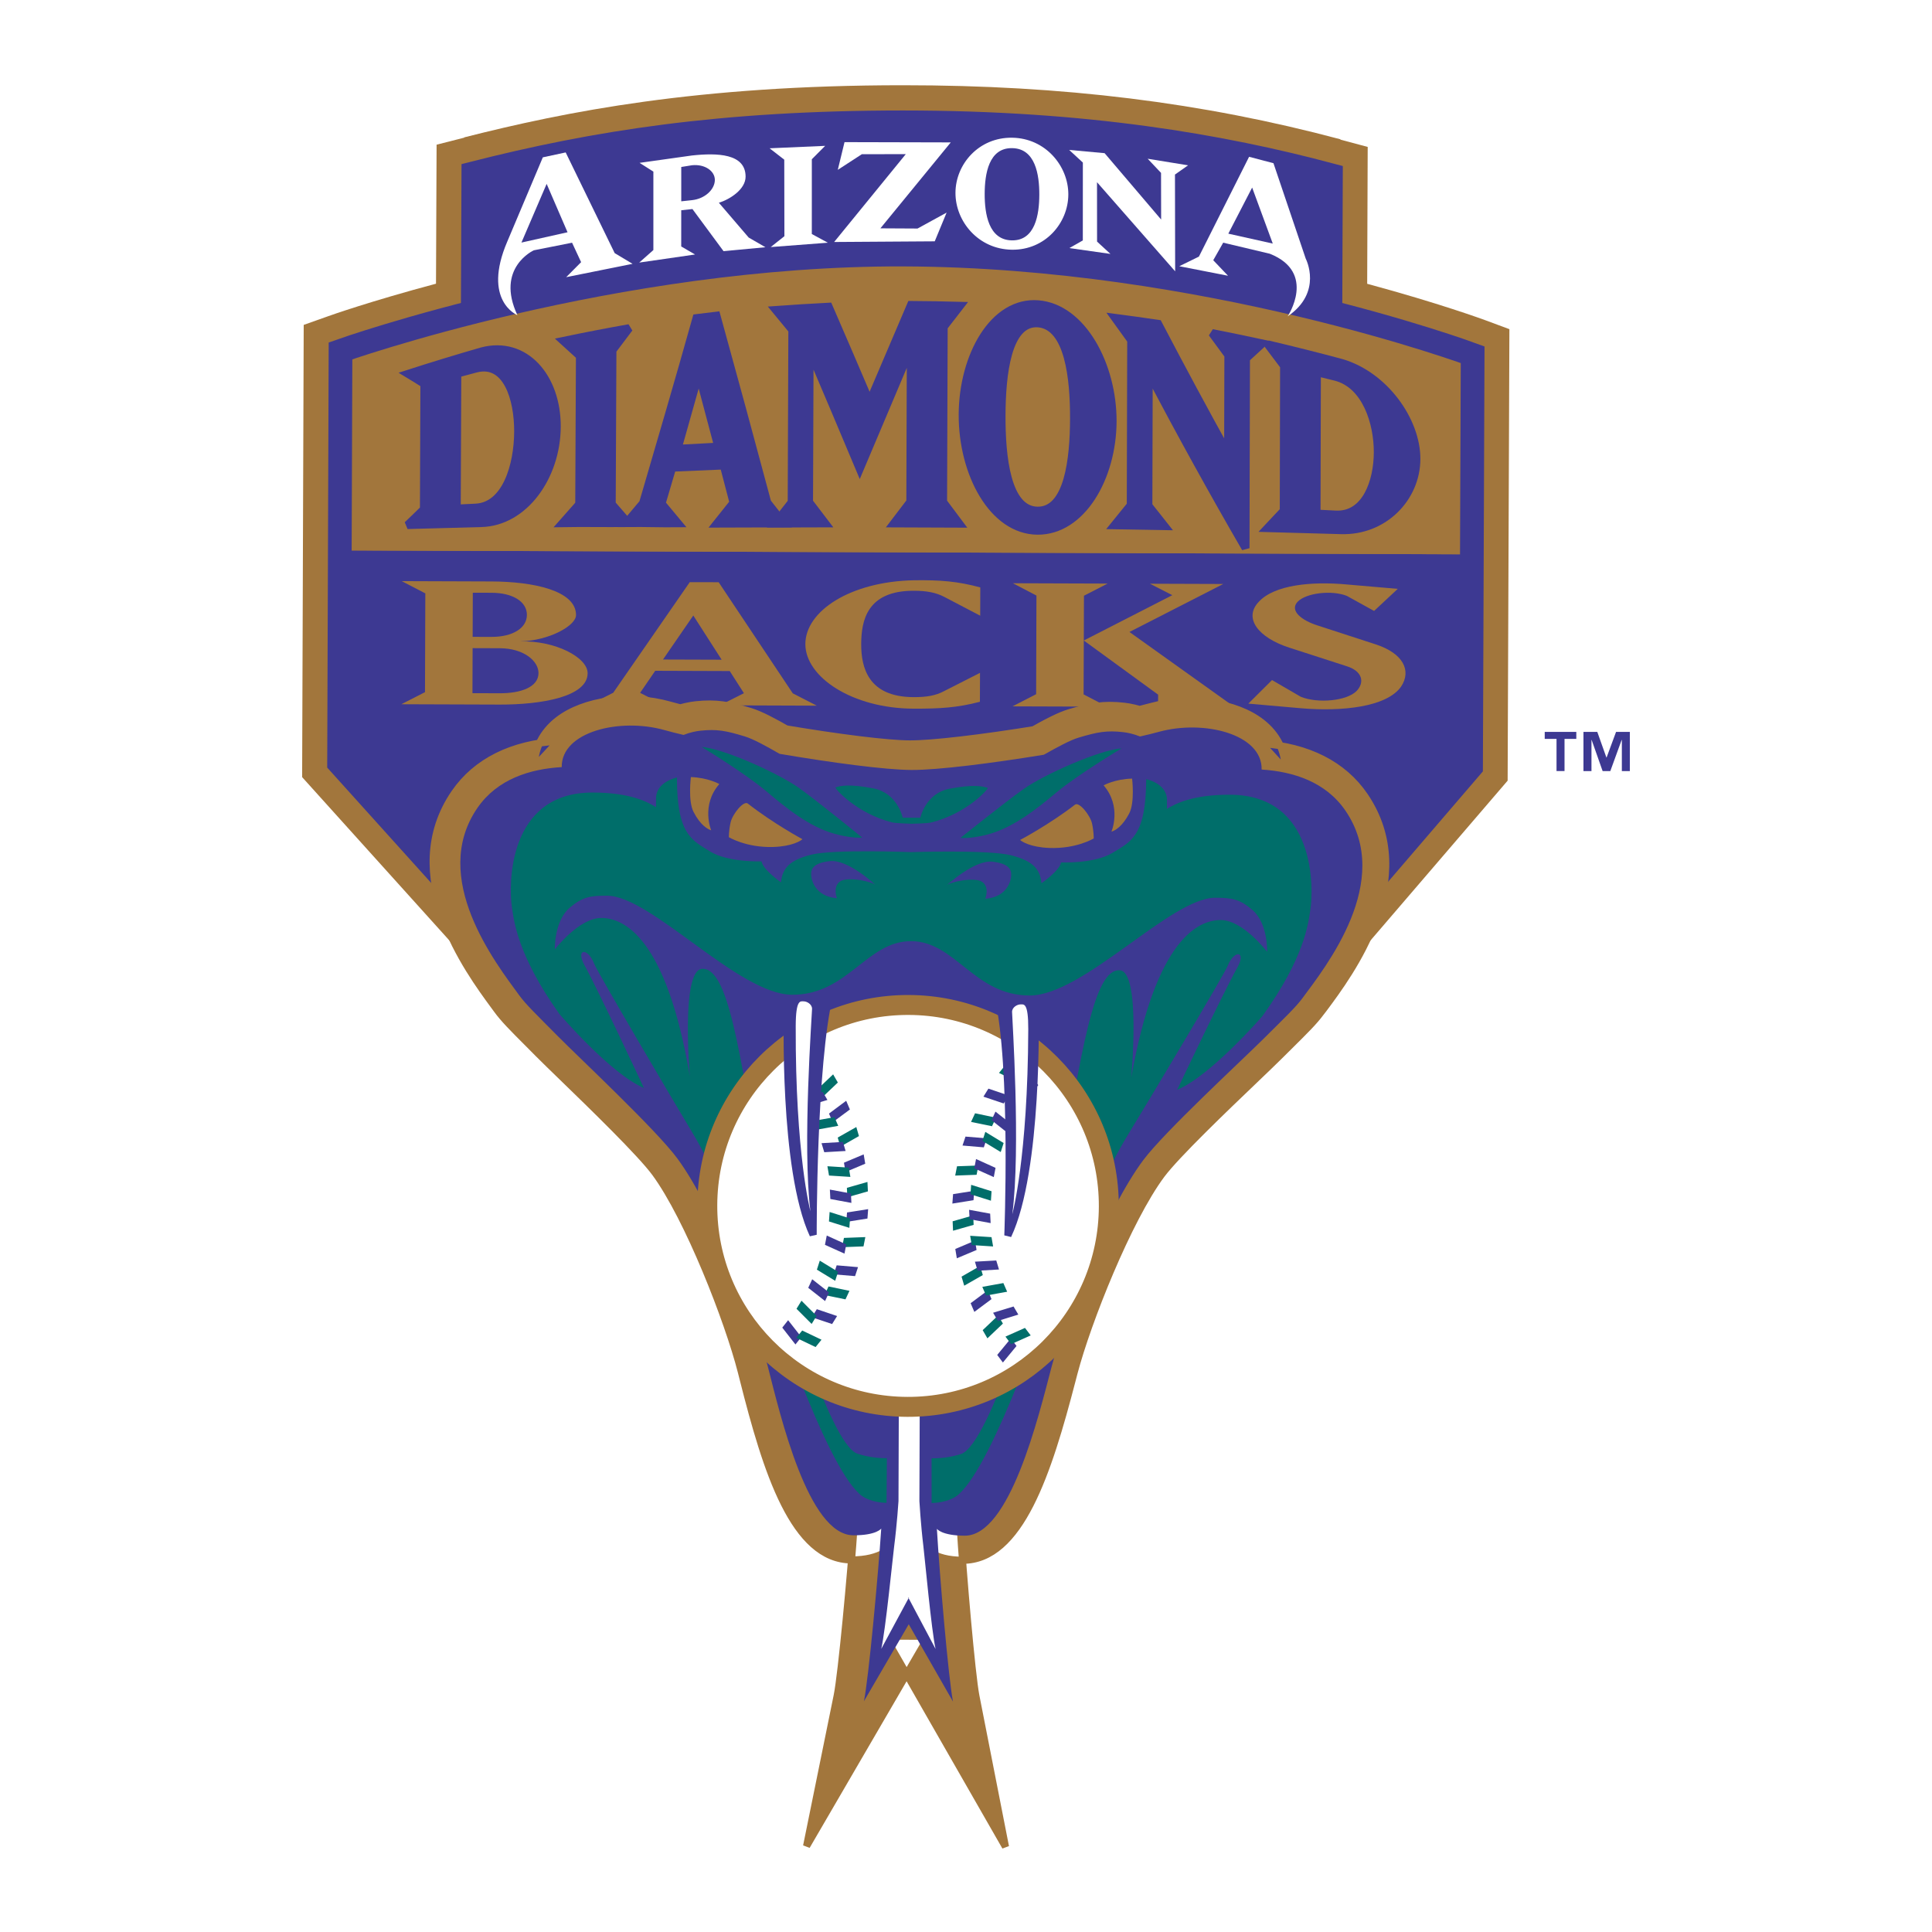 <?xml version="1.0" encoding="utf-8"?>
<!-- Generator: Adobe Illustrator 13.0.0, SVG Export Plug-In . SVG Version: 6.00 Build 14576)  -->
<!DOCTYPE svg PUBLIC "-//W3C//DTD SVG 1.0//EN" "http://www.w3.org/TR/2001/REC-SVG-20010904/DTD/svg10.dtd">
<svg version="1.0" id="Layer_1" xmlns="http://www.w3.org/2000/svg" xmlns:xlink="http://www.w3.org/1999/xlink" x="0px" y="0px"
	 width="192.756px" height="192.756px" viewBox="0 0 192.756 192.756" enable-background="new 0 0 192.756 192.756"
	 xml:space="preserve">
<g>
	<polygon fill-rule="evenodd" clip-rule="evenodd" fill="#FFFFFF" points="0,0 192.756,0 192.756,192.756 0,192.756 0,0 	"/>
	<path fill-rule="evenodd" clip-rule="evenodd" fill="#A2763C" d="M148.191,31.948c-0.204-0.073-4.595-1.692-11.787-3.634
		l0.051-13.656l-2.725-0.729l0.009-0.032c-13.797-3.678-27.666-5.393-43.646-5.393c-20.521,0-33.646,2.629-43.777,5.201l0.006,0.029
		c-0.003,0-0.007,0-0.007,0l-2.756,0.701L43.5,28.305c-6.562,1.753-10.581,3.176-10.769,3.247l-2.43,0.863l-0.157,45.12
		l15.026,16.669l90.907,0.391l14.34-16.708l0.176-45.046L148.191,31.948L148.191,31.948z"/>
	<polygon fill-rule="evenodd" clip-rule="evenodd" fill="#3D3992" points="89.65,141.521 89.337,152.201 87.834,164.887 
		90.652,160.158 93.401,164.934 91.919,151.49 91.776,141.561 89.65,141.521 	"/>
	<polygon fill-rule="evenodd" clip-rule="evenodd" fill="#006E6A" points="90.385,141.561 89.89,151.539 88.729,162.49 
		90.611,159.369 92.543,162.4 91.521,151.525 91.131,141.578 90.385,141.561 	"/>
	
		<path fill-rule="evenodd" clip-rule="evenodd" fill="#3D3992" stroke="#3D3992" stroke-width="2.364" stroke-miterlimit="2.613" d="
		M132.787,17.472c-10.893-2.904-24.421-5.268-42.694-5.268c-18.274,0-30.833,2.031-42.868,5.088l-0.068,16.149l85.569,0.297
		L132.787,17.472L132.787,17.472z"/>
	<polygon fill-rule="evenodd" clip-rule="evenodd" fill="#3D3992" points="33.902,54.916 146.865,55.306 146.794,75.74 
		123.46,100.646 57.655,98.77 33.8,76.588 33.902,54.916 	"/>
	<path fill-rule="evenodd" clip-rule="evenodd" fill="#A2763C" d="M47.153,64.665l2.723,0.009c2.358,0.01,3.853,1.257,3.85,2.481
		c-0.006,1.414-1.793,2.019-3.865,2.012l-2.724-0.009L47.153,64.665L47.153,64.665L47.153,64.665z M49.856,70.296
		c4.101,0.013,8.765-0.764,8.772-3.124c0.005-1.584-3.231-3.273-6.718-3.18c2.879-0.076,5.555-1.563,5.561-2.623
		c0.007-2.472-4.322-3.342-8.424-3.358l-8.965-0.032l2.353,1.222l-0.033,9.854l-2.361,1.207L49.856,70.296L49.856,70.296
		L49.856,70.296z M52.569,61.354c-0.004,1.314-1.428,2.198-3.542,2.188l-1.871-0.003l0.016-4.404l1.869,0.006
		C51.155,59.147,52.574,60.02,52.569,61.354L52.569,61.354z"/>
	<path fill-rule="evenodd" clip-rule="evenodd" fill="#A2763C" d="M71.998,65.819l-5.85-0.019l3.022-4.391L71.998,65.819
		L71.998,65.819L71.998,65.819z M65.372,66.925l7.434,0.026l1.415,2.21l-2.4,1.209l9.667,0.035l-2.392-1.229l-7.396-11.088
		l-2.882-0.006l-7.637,11.034l-2.399,1.208l7.474,0.026l-2.391-1.225L65.372,66.925L65.372,66.925z"/>
	<path fill-rule="evenodd" clip-rule="evenodd" fill="#A2763C" d="M80.351,64.251c0.011-3.288,4.495-6.233,10.834-6.358
		c2.642-0.032,4.347,0.1,6.619,0.714l-0.008,2.821l-3.569-1.868c-0.851-0.448-1.786-0.618-3.044-0.62
		c-4.712-0.02-5.251,3.013-5.26,5.328c-0.006,2.297,0.674,5.271,5.223,5.285c1.258,0.006,2.195-0.141,3.05-0.602l3.58-1.82
		l-0.011,2.885c-2.276,0.595-3.984,0.694-6.625,0.688C85.048,70.681,80.34,67.556,80.351,64.251L80.351,64.251z"/>
	<polygon fill-rule="evenodd" clip-rule="evenodd" fill="#A2763C" points="108.131,63.903 108.111,69.28 110.463,70.504 
		101.014,70.473 103.375,69.26 103.407,59.419 101.056,58.191 110.508,58.223 108.146,59.435 108.131,63.903 116.962,59.38 
		114.73,58.239 122.045,58.264 112.684,63.052 123.18,70.55 115.54,70.523 115.546,69.306 108.131,63.903 	"/>
	<path fill-rule="evenodd" clip-rule="evenodd" fill="#A2763C" d="M137.241,64.284c2.761,0.895,3.607,2.625,2.546,4.218
		c-1.428,2.041-5.901,2.51-10.001,2.159l-5.239-0.46l2.364-2.351l2.879,1.673c1.707,0.682,4.589,0.416,5.565-0.592
		c0.818-0.86,0.575-1.977-1.003-2.466l-5.726-1.851c-3.042-0.979-4.62-2.924-3.029-4.581c1.55-1.679,5.247-2.047,8.781-1.72
		l5.076,0.438l-2.361,2.203l-2.719-1.503c-1.502-0.594-4.061-0.306-4.918,0.595c-0.816,0.883,0.399,1.855,2.023,2.364
		L137.241,64.284L137.241,64.284z"/>
	<path fill-rule="evenodd" clip-rule="evenodd" fill="#A2763C" d="M146.802,35.313c-7.924-2.3-28.789-9.729-56.457-9.825
		c-31.377-0.106-56.194,9.521-56.194,9.521l-0.07,19.906l112.669,0.387L146.802,35.313L146.802,35.313z"/>
	<path fill-rule="evenodd" clip-rule="evenodd" fill="#3D3992" d="M47.511,36.768c3.034-0.754,4.195,2.962,4.181,6.308
		c-0.016,3.381-1.211,7.427-4.239,7.568c-0.627,0.031-1.253,0.063-1.879,0.092c0.018-4.487,0.036-8.978,0.056-13.465
		C46.255,37.097,46.883,36.931,47.511,36.768L47.511,36.768L47.511,36.768z M55.553,42.577c0.023-4.932-3.173-8.662-7.474-7.529
		c-2.455,0.71-4.914,1.458-7.373,2.251c0.542,0.327,1.088,0.659,1.631,1.008c-0.017,4.164-0.03,8.329-0.046,12.497
		c-0.545,0.54-1.092,1.067-1.638,1.586c2.451-0.071,4.901-0.135,7.352-0.199C52.299,52.094,55.529,47.537,55.553,42.577
		L55.553,42.577z"/>
	<path fill="none" stroke="#3D3992" stroke-width="0.787" stroke-miterlimit="2.613" d="M47.511,36.768
		c3.034-0.754,4.195,2.962,4.181,6.308c-0.016,3.381-1.211,7.427-4.239,7.568c-0.627,0.031-1.253,0.063-1.879,0.092
		c0.018-4.487,0.036-8.978,0.056-13.465C46.255,37.097,46.883,36.931,47.511,36.768 M55.553,42.577
		c0.023-4.932-3.173-8.662-7.474-7.529c-2.455,0.71-4.914,1.458-7.373,2.251c0.542,0.327,1.088,0.659,1.631,1.008
		c-0.017,4.164-0.03,8.329-0.046,12.497c-0.545,0.54-1.092,1.067-1.638,1.586c2.451-0.071,4.901-0.135,7.352-0.199
		C52.299,52.094,55.529,47.537,55.553,42.577L55.553,42.577z"/>
	
		<path fill-rule="evenodd" clip-rule="evenodd" fill="#3D3992" stroke="#3D3992" stroke-width="0.787" stroke-miterlimit="2.613" d="
		M56.202,34.009c2.19-0.458,4.382-0.88,6.573-1.271c-0.557,0.742-1.111,1.481-1.668,2.213c-0.024,5.171-0.047,10.167-0.071,15.339
		c0.552,0.624,1.103,1.257,1.651,1.896c-2.188,0.029-4.377-0.025-6.568,0.013c0.557-0.624,1.11-1.253,1.667-1.893
		c0.024-5.019,0.047-9.765,0.069-14.784C57.303,35.009,56.753,34.503,56.202,34.009L56.202,34.009z"/>
	<path fill-rule="evenodd" clip-rule="evenodd" fill="#3D3992" d="M71.655,44.557c-1.349,0.067-2.698,0.137-4.048,0.214
		c0.705-2.479,1.408-4.977,2.112-7.494C70.364,39.686,71.01,42.109,71.655,44.557L71.655,44.557L71.655,44.557z M67.065,46.664
		c1.714-0.077,3.429-0.15,5.145-0.218c0.322,1.241,0.646,2.454,0.969,3.704c-0.556,0.7-1.112,1.397-1.668,2.092
		c2.231-0.016,4.462,0,6.693-0.013c-0.55-0.704-1.101-1.404-1.652-2.101c-1.689-6.314-3.379-12.531-5.068-18.637
		c-0.665,0.08-1.33,0.16-1.996,0.243c-1.778,6.342-3.556,12.385-5.334,18.464c-0.556,0.669-1.112,1.334-1.668,1.989
		c1.726-0.022,3.448,0.048,5.173,0.029c-0.549-0.665-1.101-1.324-1.651-1.977C66.362,49.021,66.714,47.889,67.065,46.664
		L67.065,46.664z"/>
	<path fill="none" stroke="#3D3992" stroke-width="0.787" stroke-miterlimit="2.613" d="M71.655,44.557
		c-1.349,0.067-2.698,0.137-4.048,0.214c0.705-2.479,1.408-4.977,2.112-7.494C70.364,39.686,71.01,42.109,71.655,44.557
		 M67.065,46.664c1.714-0.077,3.429-0.15,5.145-0.218c0.322,1.241,0.646,2.454,0.969,3.704c-0.556,0.7-1.112,1.397-1.668,2.092
		c2.231-0.016,4.462,0,6.693-0.013c-0.55-0.704-1.101-1.404-1.652-2.101c-1.689-6.314-3.379-12.531-5.068-18.637
		c-0.665,0.08-1.33,0.16-1.996,0.243c-1.778,6.342-3.556,12.385-5.334,18.464c-0.556,0.669-1.112,1.334-1.668,1.989
		c1.726-0.022,3.448,0.048,5.173,0.029c-0.549-0.665-1.101-1.324-1.651-1.977C66.362,49.021,66.714,47.889,67.065,46.664
		L67.065,46.664z"/>
	
		<path fill-rule="evenodd" clip-rule="evenodd" fill="#3D3992" stroke="#3D3992" stroke-width="0.787" stroke-miterlimit="2.613" d="
		M82.348,52.22c-1.678,0.003-3.354,0.009-5.031,0.016c0.556-0.71,1.112-1.42,1.667-2.133c0.021-5.725,0.042-11.45,0.064-17.175
		c-0.55-0.675-1.101-1.343-1.65-2.005c1.76-0.128,3.521-0.236,5.281-0.326c1.362,3.14,2.723,6.304,4.082,9.489
		c1.376-3.224,2.75-6.451,4.124-9.665c1.638,0.009,3.274,0.039,4.91,0.083c-0.547,0.7-1.093,1.407-1.638,2.117
		c-0.021,5.818-0.04,11.639-0.06,17.46c0.542,0.723,1.083,1.445,1.623,2.168c-2.181-0.01-4.364-0.02-6.546-0.026
		c0.548-0.72,1.096-1.439,1.645-2.159c0.018-5.108,0.034-10.212,0.051-15.317c-1.696,4.011-3.393,8.025-5.09,12.036
		c-1.668-3.972-3.336-7.916-5.002-11.818c-0.019,5.041-0.037,10.082-0.056,15.122C81.265,50.796,81.806,51.506,82.348,52.22
		L82.348,52.22z"/>
	<path fill-rule="evenodd" clip-rule="evenodd" fill="#3D3992" d="M103.569,32.262c3.078,0.252,3.596,5.529,3.583,9.524
		c-0.012,3.991-0.56,9.208-3.642,9.16c-3.081-0.044-3.596-5.399-3.583-9.483S100.49,32.06,103.569,32.262L103.569,32.262
		L103.569,32.262z M111.008,42.026c0.016-5.593-3.034-11.319-7.433-11.673c-4.428-0.352-7.512,5.143-7.533,11.012
		c-0.019,5.904,3.03,11.546,7.46,11.588C107.907,52.99,110.992,47.659,111.008,42.026L111.008,42.026z"/>
	<path fill="none" stroke="#3D3992" stroke-width="0.787" stroke-miterlimit="2.613" d="M103.569,32.262
		c3.078,0.252,3.596,5.529,3.583,9.524c-0.012,3.991-0.56,9.208-3.642,9.16c-3.081-0.044-3.596-5.399-3.583-9.483
		S100.49,32.06,103.569,32.262 M111.008,42.026c0.016-5.593-3.034-11.319-7.433-11.673c-4.428-0.352-7.512,5.143-7.533,11.012
		c-0.019,5.904,3.03,11.546,7.46,11.588C107.907,52.99,110.992,47.659,111.008,42.026L111.008,42.026z"/>
	
		<path fill-rule="evenodd" clip-rule="evenodd" fill="#3D3992" stroke="#3D3992" stroke-width="0.787" stroke-miterlimit="2.613" d="
		M114.613,37.207c-0.013,4.41-0.026,8.825-0.035,13.238c0.54,0.688,1.079,1.372,1.619,2.05c-1.674-0.032-3.348-0.061-5.021-0.086
		c0.546-0.678,1.09-1.35,1.637-2.015c0.015-5.479,0.028-10.958,0.043-16.44c-0.539-0.748-1.081-1.497-1.622-2.249
		c1.438,0.188,2.874,0.387,4.315,0.602c2.323,4.436,4.649,8.76,6.976,12.95c0.01-3.271,0.016-6.544,0.025-9.816
		c-0.543-0.736-1.083-1.472-1.623-2.21c1.674,0.327,3.345,0.672,5.02,1.033c-0.547,0.496-1.089,0.995-1.633,1.507
		c-0.016,6.307-0.031,12.614-0.045,18.921C121.048,49.142,117.827,43.293,114.613,37.207L114.613,37.207z"/>
	<path fill-rule="evenodd" clip-rule="evenodd" fill="#3D3992" d="M133.271,37.6c3.028,0.79,4.198,4.603,4.188,7.522
		c-0.007,2.949-1.195,6.378-4.224,6.212c-0.628-0.032-1.254-0.064-1.88-0.096c0.014-4.699,0.022-9.4,0.035-14.099
		C132.015,37.29,132.641,37.444,133.271,37.6L133.271,37.6L133.271,37.6z M141.318,45.8c0.016-3.825-3.189-8.338-7.483-9.595
		c-2.454-0.658-4.9-1.273-7.349-1.849c0.54,0.723,1.084,1.443,1.623,2.156c-0.01,4.813-0.02,9.63-0.032,14.447
		c-0.544,0.57-1.09,1.148-1.636,1.734c2.451,0.067,4.901,0.134,7.35,0.205C138.084,53.032,141.306,49.654,141.318,45.8L141.318,45.8
		z"/>
	<path fill="none" stroke="#3D3992" stroke-width="0.787" stroke-miterlimit="2.613" d="M133.271,37.6
		c3.028,0.79,4.198,4.603,4.188,7.522c-0.007,2.949-1.195,6.378-4.224,6.212c-0.628-0.032-1.254-0.064-1.88-0.096
		c0.014-4.699,0.022-9.4,0.035-14.099C132.015,37.29,132.641,37.444,133.271,37.6 M141.318,45.8
		c0.016-3.825-3.189-8.338-7.483-9.595c-2.454-0.658-4.9-1.273-7.349-1.849c0.54,0.723,1.084,1.443,1.623,2.156
		c-0.01,4.813-0.02,9.63-0.032,14.447c-0.544,0.57-1.09,1.148-1.636,1.734c2.451,0.067,4.901,0.134,7.35,0.205
		C138.084,53.032,141.306,49.654,141.318,45.8L141.318,45.8z"/>
	<path fill="none" stroke="#3D3992" stroke-width="2.364" stroke-miterlimit="2.613" d="M146.767,76.521L134.41,90.917
		L46.817,90.54L33.829,76.13l0.144-41.121c0,0,27.235-9.71,56.195-9.611c30.126,0.105,56.758,9.992,56.758,9.992L146.767,76.521
		L146.767,76.521z"/>
	<path fill-rule="evenodd" clip-rule="evenodd" fill="#64A7A9" d="M126.396,93.149c-1.07-10.05-12.939-0.915-12.939-0.915
		s10.817-9.503,12.956-3.189C126.848,90.334,126.396,93.149,126.396,93.149L126.396,93.149z"/>
	
		<path fill-rule="evenodd" clip-rule="evenodd" fill="#A2763C" stroke="#A2763C" stroke-width="0.707" stroke-miterlimit="2.613" d="
		M131.765,101.035c-0.665,0.896-1.512,1.738-3.201,3.41l-0.946,0.938c-0.56,0.557-1.444,1.404-2.463,2.379
		c-2.917,2.789-7.799,7.459-9.273,9.436c-3.327,4.465-7.388,14.684-8.721,19.758l-0.204,0.779
		c-2.365,9.084-5.155,17.955-10.911,17.934c-2.925-0.01-4.058-1.203-4.845-2.494c-0.048-0.078-0.103-0.166-0.128-0.201l-0.481-0.646
		l-0.018-0.807c-0.029-1.328-0.086-3.803,2.43-3.902c2.521-0.102,2.644,2.012,2.797,4.689c0.262,4.531,1.15,14.785,1.562,16.893
		l2.955,15.053l-7.623-13.305l-4.413-7.713l4.371,0.016l-4.466,7.678l-7.714,13.254l3.056-15.029
		c0.429-2.102,1.388-12.354,1.681-16.881c0.149-2.312,0.304-4.699,2.825-4.674c2.503,0.027,2.618,2.627,2.667,3.736l0.042,0.908
		l-0.548,0.727c-0.039,0.051-0.086,0.117-0.135,0.188c-0.911,1.293-2.158,2.486-5.119,2.473c-5.755-0.02-8.486-8.906-10.787-18.01
		l-0.198-0.779c-1.299-5.08-5.288-15.328-8.587-19.818c-1.459-1.986-6.309-6.688-9.207-9.498c-1.013-0.982-1.89-1.834-2.446-2.393
		l-0.939-0.947c-1.68-1.682-2.521-2.529-3.181-3.436l-0.274-0.373c-2.629-3.573-9.611-13.069-3.958-21.277
		c2.144-3.112,5.719-4.896,10.346-5.162l-2.381,2.565c-0.029-1.811,0.809-3.464,2.359-4.66c2.594-1.999,7.165-2.619,11.113-1.506
		c0.473,0.135,1.072,0.288,1.785,0.454l-1.506,0.109c0.956-0.377,1.795-0.527,2.331-0.585c2.057-0.221,3.341,0.029,5.445,0.665
		c1.013,0.311,2.278,0.982,3.991,1.964l-0.833-0.298c5.664,0.963,10.553,1.567,12.762,1.574c2.209,0.006,7.103-0.563,12.773-1.487
		l-0.834,0.294c1.719-0.969,2.989-1.634,4.005-1.935c2.107-0.624,3.394-0.863,5.45-0.63c0.533,0.064,1.37,0.217,2.326,0.602
		l-1.506-0.119c0.712-0.163,1.313-0.31,1.786-0.441c3.956-1.084,8.524-0.436,11.104,1.583c1.543,1.206,2.366,2.866,2.325,4.676
		l-2.361-2.581c4.624,0.297,8.187,2.107,10.308,5.232c5.598,8.245-1.45,17.693-4.103,21.25L131.765,101.035L131.765,101.035z"/>
	<path fill-rule="evenodd" clip-rule="evenodd" fill="#3D3992" d="M134.253,80.906c-1.967-2.901-5.226-3.928-8.38-4.129
		c0.079-3.531-5.745-4.996-10.237-3.765c-0.531,0.147-1.173,0.305-1.896,0.467c-0.637-0.256-1.239-0.384-1.671-0.432
		c-1.664-0.191-2.591-0.009-4.442,0.541c-0.846,0.25-2.152,0.96-3.482,1.712c-5.194,0.848-10.543,1.529-13.187,1.519
		c-2.643-0.009-7.99-0.729-13.177-1.609c-1.324-0.762-2.626-1.481-3.47-1.736c-1.851-0.563-2.773-0.752-4.44-0.57
		c-0.431,0.046-1.035,0.167-1.674,0.42c-0.72-0.17-1.361-0.33-1.888-0.48c-4.486-1.264-10.321,0.164-10.265,3.69
		c-3.155,0.183-6.421,1.184-8.412,4.072c-4.809,6.985,1.831,15.493,4.194,18.729c0.646,0.881,1.66,1.859,3.872,4.088
		c2.215,2.232,9.801,9.326,11.896,12.178c3.686,5.014,7.722,15.68,8.998,20.689c1.279,5.006,4.048,16.871,8.548,16.887
		c2.315,0.01,2.78-0.672,2.78-0.672c-0.294,4.543-1.254,14.914-1.725,17.227l4.469-7.678l4.414,7.711
		c-0.454-2.318-1.342-12.697-1.605-17.236c0,0,0.459,0.682,2.774,0.688c4.501,0.016,7.351-11.832,8.665-16.83
		c1.312-4.996,5.422-15.637,9.14-20.627c2.115-2.836,9.752-9.879,11.981-12.092c2.228-2.217,3.25-3.186,3.898-4.062
		C132.317,96.386,139.018,87.923,134.253,80.906L134.253,80.906z"/>
	<path fill-rule="evenodd" clip-rule="evenodd" fill="#FFFFFF" d="M91.812,125.824c-0.005,1.461-0.074,21.307-0.083,23.949
		c0,0,0.128,2.271,0.401,4.531c0.136,1.111,0.804,8.41,1.214,10.217l-2.733-5.152h0.053h-0.062h0.051l0.051,0.002l-0.062-0.002
		h0.051l-2.769,5.137c0.423-1.809,1.144-9.104,1.285-10.213c0.29-2.256,0.434-4.525,0.434-4.525
		c0.008-2.643,0.077-22.492,0.082-23.951L91.812,125.824L91.812,125.824z"/>
	<path fill-rule="evenodd" clip-rule="evenodd" fill="#006E6A" d="M90.887,93.897c4.441,0.016,6.275,5.409,11.827,5.425
		c5.368,0.02,14.101-9.771,18.542-9.755c1.665,0.006,2.45,0.147,3.697,1.219c1.571,1.346,1.466,4.174,1.466,4.174
		s-2.393-3.157-4.617-3.167c-2.218-0.006-6.482,1.83-8.937,15.717c0,0,0.981-10.506-1.12-10.702
		c-2.59-0.243-3.833,7.881-6.135,21.422c-1.513,8.889-6.938,25.914-9.718,26.832c-1.065,0.352-2.224,0.453-2.949,0.432l0.004,4.461
		c0.761-0.012,1.959-0.201,2.7-0.863c3.646-3.262,8.811-19.146,10.63-23.168c1.818-4.023,4.336-9.572,6.291-12.762
		c1.955-3.193,9.592-15.964,9.911-16.783c0.655-1.663,1.904-1.519,0.975,0.144c-1.394,2.488-6.01,12.209-6.01,12.209
		c3.336-1.379,8.492-7.338,8.492-7.338c4.23-5.866,4.588-9.263,4.799-10.635c0.333-2.133,0.55-11.44-8.01-11.469
		c-3.656-0.013-5.416,0.86-6.298,1.414l0.004-0.88c0.006-1.667-2.074-2.091-2.074-2.091c-0.02,5.7-1.55,6.25-3.358,7.354
		c-1.809,1.105-5.139,0.957-5.139,0.957c-0.143,0.832-1.952,2.074-1.952,2.074c-0.133-1.391-0.823-2.225-3.043-2.788
		c-2.22-0.563-9.948-0.314-9.948-0.314l0.012,0.003c0,0-7.727-0.306-9.951,0.243c-2.222,0.544-2.919,1.376-3.062,2.767
		c0,0-1.801-1.257-1.937-2.092c0,0-3.333,0.128-5.134-0.988c-1.8-1.119-3.326-1.683-3.304-7.378c0,0-2.084,0.409-2.09,2.079
		l-0.003,0.88c-0.878-0.56-2.633-1.446-6.288-1.459c-8.56-0.028-8.407,9.282-8.09,11.412c0.204,1.375,0.539,4.775,4.729,10.669
		c0,0,5.115,5.994,8.442,7.395c0,0-4.552-9.748-5.928-12.249c-0.918-1.67,0.33-1.804,0.973-0.134
		c0.314,0.819,7.865,13.645,9.798,16.85c1.931,3.201,4.412,8.77,6.201,12.805c1.791,4.033,6.848,19.955,10.471,23.24
		c0.734,0.668,1.933,0.867,2.693,0.883l0.035-4.461c-0.726,0.02-1.884-0.094-2.946-0.451c-2.774-0.936-8.083-18.002-9.533-26.898
		c-2.209-13.559-3.395-21.688-5.986-21.468c-2.104,0.183-1.195,10.699-1.195,10.699c-2.358-13.906-6.608-15.774-8.828-15.777
		c-2.223-0.01-4.64,3.131-4.64,3.131s-0.084-2.827,1.496-4.164c1.252-1.058,2.04-1.197,3.707-1.19
		c4.441,0.016,13.107,9.864,18.473,9.883c5.553,0.02,7.423-5.357,11.865-5.345H90.887L90.887,93.897z"/>
	<path fill-rule="evenodd" clip-rule="evenodd" fill="#006E6A" d="M90.94,82.185c0,0,1.574-0.029,1.943-0.122
		c3.596-0.886,5.796-3.406,5.656-3.455c-0.483-0.163-1.386-0.374-3.794,0.08c-2.408,0.458-2.925,2.898-2.925,2.898l-0.88-0.004
		l-0.879-0.003c0,0-0.5-2.443-2.904-2.917c-2.406-0.47-3.308-0.266-3.794-0.106c-0.139,0.046,2.043,2.581,5.635,3.493
		C89.366,82.144,90.94,82.185,90.94,82.185L90.94,82.185z"/>
	<path fill-rule="evenodd" clip-rule="evenodd" fill="#006E6A" d="M95.827,83.599c0,0,4.329-3.483,6.31-4.887
		c2.012-1.431,7.591-3.912,9.765-4.046c0,0-4.337,2.591-6.481,4.379c-2.019,1.688-4.303,3.505-6.814,4.192
		C97.204,83.618,96.151,83.644,95.827,83.599L95.827,83.599z"/>
	<path fill-rule="evenodd" clip-rule="evenodd" fill="#006E6A" d="M86.018,83.564c0,0-4.303-3.512-6.277-4.932
		c-2.001-1.44-7.563-3.963-9.735-4.107c0,0,4.319,2.62,6.449,4.42c2.01,1.698,4.28,3.537,6.788,4.238
		C84.642,83.576,85.693,83.608,86.018,83.564L86.018,83.564z"/>
	<path fill-rule="evenodd" clip-rule="evenodd" fill="#A2763C" d="M80.059,83.726c0,0-2.896-1.554-5.45-3.556
		c-0.416-0.327-1.525,1.042-1.716,1.877c-0.187,0.831-0.174,1.48-0.174,1.48s1.739,1.059,4.422,0.976
		C79.046,84.446,79.92,83.868,80.059,83.726L80.059,83.726z"/>
	<path fill-rule="evenodd" clip-rule="evenodd" fill="#A2763C" d="M71.768,78.223c0,0-1.127-0.641-2.838-0.694
		c0,0-0.303,2.367,0.265,3.477c0.69,1.343,1.438,1.74,1.76,1.833C70.954,82.838,69.911,80.346,71.768,78.223L71.768,78.223z"/>
	<path fill-rule="evenodd" clip-rule="evenodd" fill="#A2763C" d="M101.778,83.803c0,0,2.907-1.538,5.475-3.521
		c0.416-0.323,1.52,1.056,1.703,1.888c0.181,0.834,0.165,1.483,0.165,1.483s-1.747,1.053-4.431,0.947
		C102.786,84.529,101.918,83.944,101.778,83.803L101.778,83.803z"/>
	<path fill-rule="evenodd" clip-rule="evenodd" fill="#A2763C" d="M110.107,78.354c0,0,1.132-0.634,2.844-0.672
		c0,0,0.287,2.367-0.289,3.474c-0.698,1.339-1.449,1.727-1.773,1.819C110.889,82.975,111.951,80.49,110.107,78.354L110.107,78.354z"
		/>
	<path fill-rule="evenodd" clip-rule="evenodd" fill="#3D3992" d="M72.887,78.891c0,0-1.597,1.579-1.075,4.394l0.204,0.032
		c0,0-0.598-2.36,1.401-3.969L72.887,78.891L72.887,78.891z"/>
	<path fill-rule="evenodd" clip-rule="evenodd" fill="#3D3992" d="M108.965,79.016c0,0,1.587,1.589,1.046,4.404l-0.206,0.025
		c0,0,0.616-2.354-1.373-3.975L108.965,79.016L108.965,79.016z"/>
	
		<path fill-rule="evenodd" clip-rule="evenodd" fill="#FFFFFF" stroke="#A2763C" stroke-width="1.99" stroke-miterlimit="2.613" d="
		M90.526,140.363c11.062,0.039,20.062-8.906,20.101-19.98c0.037-11.072-8.9-20.08-19.961-20.117
		c-11.062-0.043-20.061,8.908-20.1,19.977C70.527,131.318,79.465,140.328,90.526,140.363L90.526,140.363z"/>
	<path fill-rule="evenodd" clip-rule="evenodd" fill="#3D3992" d="M87.401,88.338c0,0-2.778-2.636-4.62-2.424
		c-1.572,0.182-1.854,0.735-1.855,1.289c-0.002,0.56,0.364,2.226,2.583,2.418c0,0-0.458-1.109,0.283-1.667
		C84.535,87.404,87.125,87.968,87.401,88.338L87.401,88.338z"/>
	<path fill-rule="evenodd" clip-rule="evenodd" fill="#3D3992" d="M94.411,88.365c0,0,2.794-2.617,4.635-2.393
		c1.572,0.192,1.849,0.748,1.847,1.301c-0.001,0.556-0.377,2.223-2.599,2.402c0,0,0.466-1.112-0.272-1.669
		C97.282,87.446,94.689,87.997,94.411,88.365L94.411,88.365z"/>
	
		<polygon fill-rule="evenodd" clip-rule="evenodd" fill="#3D3992" stroke="#3D3992" stroke-width="0.358" stroke-miterlimit="2.613" points="
		100.065,135.648 99.72,135.188 100.845,133.826 101.19,134.283 100.065,135.648 	"/>
	
		<polygon fill-rule="evenodd" clip-rule="evenodd" fill="#006E6A" stroke="#006E6A" stroke-width="0.358" stroke-miterlimit="2.613" points="
		102.555,133.164 102.206,132.707 100.593,133.426 100.94,133.885 102.555,133.164 	"/>
	
		<polygon fill-rule="evenodd" clip-rule="evenodd" fill="#006E6A" stroke="#006E6A" stroke-width="0.358" stroke-miterlimit="2.613" points="
		98.556,133.24 98.268,132.742 99.548,131.525 99.835,132.021 98.556,133.24 	"/>
	
		<polygon fill-rule="evenodd" clip-rule="evenodd" fill="#3D3992" stroke="#3D3992" stroke-width="0.358" stroke-miterlimit="2.613" points="
		101.33,131.053 101.04,130.561 99.351,131.078 99.644,131.574 101.33,131.053 	"/>
	
		<polygon fill-rule="evenodd" clip-rule="evenodd" fill="#3D3992" stroke="#3D3992" stroke-width="0.358" stroke-miterlimit="2.613" points="
		97.286,130.609 97.06,130.08 98.479,129.025 98.703,129.553 97.286,130.609 	"/>
	
		<polygon fill-rule="evenodd" clip-rule="evenodd" fill="#006E6A" stroke="#006E6A" stroke-width="0.358" stroke-miterlimit="2.613" points="
		100.229,128.74 99.998,128.213 98.26,128.527 98.49,129.055 100.229,128.74 	"/>
	
		<polygon fill-rule="evenodd" clip-rule="evenodd" fill="#006E6A" stroke="#006E6A" stroke-width="0.358" stroke-miterlimit="2.613" points="
		96.308,128.006 96.146,127.455 97.682,126.574 97.843,127.129 96.308,128.006 	"/>
	
		<polygon fill-rule="evenodd" clip-rule="evenodd" fill="#3D3992" stroke="#3D3992" stroke-width="0.358" stroke-miterlimit="2.613" points="
		99.433,126.492 99.267,125.945 97.504,126.043 97.668,126.594 99.433,126.492 	"/>
	
		<polygon fill-rule="evenodd" clip-rule="evenodd" fill="#3D3992" stroke="#3D3992" stroke-width="0.358" stroke-miterlimit="2.613" points="
		95.603,125.287 95.509,124.721 97.137,124.035 97.232,124.602 95.603,125.287 	"/>
	
		<polygon fill-rule="evenodd" clip-rule="evenodd" fill="#006E6A" stroke="#006E6A" stroke-width="0.358" stroke-miterlimit="2.613" points="
		98.867,124.166 98.771,123.6 97.007,123.488 97.105,124.051 98.867,124.166 	"/>
	
		<polygon fill-rule="evenodd" clip-rule="evenodd" fill="#006E6A" stroke="#006E6A" stroke-width="0.358" stroke-miterlimit="2.613" points="
		95.254,122.555 95.229,121.982 96.929,121.496 96.954,122.072 95.254,122.555 	"/>
	
		<polygon fill-rule="evenodd" clip-rule="evenodd" fill="#3D3992" stroke="#3D3992" stroke-width="0.358" stroke-miterlimit="2.613" points="
		98.646,121.812 98.617,121.236 96.879,120.918 96.908,121.49 98.646,121.812 	"/>
	
		<polygon fill-rule="evenodd" clip-rule="evenodd" fill="#3D3992" stroke="#3D3992" stroke-width="0.358" stroke-miterlimit="2.613" points="
		95.213,119.869 95.256,119.293 97.003,119.018 96.959,119.59 95.213,119.869 	"/>
	
		<polygon fill-rule="evenodd" clip-rule="evenodd" fill="#006E6A" stroke="#006E6A" stroke-width="0.358" stroke-miterlimit="2.613" points="
		98.701,119.555 98.74,118.979 97.054,118.449 97.014,119.023 98.701,119.555 	"/>
	
		<polygon fill-rule="evenodd" clip-rule="evenodd" fill="#006E6A" stroke="#006E6A" stroke-width="0.358" stroke-miterlimit="2.613" points="
		95.519,117.1 95.63,116.533 97.397,116.471 97.286,117.035 95.519,117.1 	"/>
	
		<polygon fill-rule="evenodd" clip-rule="evenodd" fill="#3D3992" stroke="#3D3992" stroke-width="0.358" stroke-miterlimit="2.613" points="
		99.016,117.184 99.123,116.621 97.514,115.893 97.405,116.459 99.016,117.184 	"/>
	
		<polygon fill-rule="evenodd" clip-rule="evenodd" fill="#3D3992" stroke="#3D3992" stroke-width="0.358" stroke-miterlimit="2.613" points="
		96.271,114.131 96.452,113.588 98.212,113.734 98.031,114.281 96.271,114.131 	"/>
	
		<polygon fill-rule="evenodd" clip-rule="evenodd" fill="#006E6A" stroke="#006E6A" stroke-width="0.358" stroke-miterlimit="2.613" points="
		99.742,114.668 99.919,114.117 98.407,113.199 98.231,113.75 99.742,114.668 	"/>
	
		<polygon fill-rule="evenodd" clip-rule="evenodd" fill="#006E6A" stroke="#006E6A" stroke-width="0.358" stroke-miterlimit="2.613" points="
		97.14,111.803 97.385,111.277 99.112,111.639 98.87,112.16 97.14,111.803 	"/>
	
		<polygon fill-rule="evenodd" clip-rule="evenodd" fill="#3D3992" stroke="#3D3992" stroke-width="0.358" stroke-miterlimit="2.613" points="
		100.533,112.803 100.774,112.281 99.385,111.188 99.146,111.709 100.533,112.803 	"/>
	
		<polygon fill-rule="evenodd" clip-rule="evenodd" fill="#3D3992" stroke="#3D3992" stroke-width="0.358" stroke-miterlimit="2.613" points="
		98.388,109.316 98.691,108.828 100.367,109.393 100.062,109.879 98.388,109.316 	"/>
	
		<polygon fill-rule="evenodd" clip-rule="evenodd" fill="#006E6A" stroke="#006E6A" stroke-width="0.358" stroke-miterlimit="2.613" points="
		101.636,110.654 101.938,110.164 100.688,108.914 100.388,109.404 101.636,110.654 	"/>
	
		<polygon fill-rule="evenodd" clip-rule="evenodd" fill="#3D3992" stroke="#3D3992" stroke-width="0.358" stroke-miterlimit="2.613" points="
		103,108.709 103.359,108.26 102.27,106.867 101.912,107.314 103,108.709 	"/>
	
		<polygon fill-rule="evenodd" clip-rule="evenodd" fill="#006E6A" stroke="#006E6A" stroke-width="0.358" stroke-miterlimit="2.613" points="
		99.953,106.984 100.312,106.541 101.909,107.301 101.547,107.746 99.953,106.984 	"/>
	
		<polygon fill-rule="evenodd" clip-rule="evenodd" fill="#3D3992" stroke="#3D3992" stroke-width="0.358" stroke-miterlimit="2.613" points="
		81.568,105.066 81.915,105.527 80.791,106.889 80.444,106.432 81.568,105.066 	"/>
	
		<polygon fill-rule="evenodd" clip-rule="evenodd" fill="#006E6A" stroke="#006E6A" stroke-width="0.358" stroke-miterlimit="2.613" points="
		79.08,107.551 79.427,108.01 81.043,107.289 80.694,106.828 79.08,107.551 	"/>
	
		<polygon fill-rule="evenodd" clip-rule="evenodd" fill="#006E6A" stroke="#006E6A" stroke-width="0.358" stroke-miterlimit="2.613" points="
		83.08,107.475 83.367,107.971 82.086,109.189 81.798,108.693 83.08,107.475 	"/>
	
		<polygon fill-rule="evenodd" clip-rule="evenodd" fill="#3D3992" stroke="#3D3992" stroke-width="0.358" stroke-miterlimit="2.613" points="
		80.303,109.658 80.594,110.154 82.284,109.637 81.992,109.141 80.303,109.658 	"/>
	
		<polygon fill-rule="evenodd" clip-rule="evenodd" fill="#3D3992" stroke="#3D3992" stroke-width="0.358" stroke-miterlimit="2.613" points="
		84.348,110.104 84.574,110.635 83.156,111.686 82.929,111.162 84.348,110.104 	"/>
	
		<polygon fill-rule="evenodd" clip-rule="evenodd" fill="#006E6A" stroke="#006E6A" stroke-width="0.358" stroke-miterlimit="2.613" points="
		81.405,111.975 81.636,112.502 83.375,112.189 83.145,111.662 81.405,111.975 	"/>
	
		<polygon fill-rule="evenodd" clip-rule="evenodd" fill="#006E6A" stroke="#006E6A" stroke-width="0.358" stroke-miterlimit="2.613" points="
		85.326,112.711 85.487,113.262 83.952,114.137 83.791,113.582 85.326,112.711 	"/>
	
		<polygon fill-rule="evenodd" clip-rule="evenodd" fill="#3D3992" stroke="#3D3992" stroke-width="0.358" stroke-miterlimit="2.613" points="
		82.201,114.221 82.367,114.77 84.13,114.668 83.966,114.117 82.201,114.221 	"/>
	
		<polygon fill-rule="evenodd" clip-rule="evenodd" fill="#3D3992" stroke="#3D3992" stroke-width="0.358" stroke-miterlimit="2.613" points="
		86.031,115.426 86.125,115.994 84.497,116.68 84.402,116.113 86.031,115.426 	"/>
	
		<polygon fill-rule="evenodd" clip-rule="evenodd" fill="#006E6A" stroke="#006E6A" stroke-width="0.358" stroke-miterlimit="2.613" points="
		82.766,116.549 82.864,117.115 84.627,117.227 84.53,116.66 82.766,116.549 	"/>
	
		<polygon fill-rule="evenodd" clip-rule="evenodd" fill="#006E6A" stroke="#006E6A" stroke-width="0.358" stroke-miterlimit="2.613" points="
		86.378,118.158 86.405,118.73 84.705,119.215 84.68,118.645 86.378,118.158 	"/>
	
		<polygon fill-rule="evenodd" clip-rule="evenodd" fill="#3D3992" stroke="#3D3992" stroke-width="0.358" stroke-miterlimit="2.613" points="
		82.987,118.902 83.016,119.475 84.754,119.797 84.725,119.223 82.987,118.902 	"/>
	
		<polygon fill-rule="evenodd" clip-rule="evenodd" fill="#3D3992" stroke="#3D3992" stroke-width="0.358" stroke-miterlimit="2.613" points="
		86.42,120.848 86.377,121.42 84.63,121.697 84.676,121.123 86.42,120.848 	"/>
	
		<polygon fill-rule="evenodd" clip-rule="evenodd" fill="#006E6A" stroke="#006E6A" stroke-width="0.358" stroke-miterlimit="2.613" points="
		82.934,121.16 82.894,121.736 84.579,122.264 84.619,121.691 82.934,121.16 	"/>
	
		<polygon fill-rule="evenodd" clip-rule="evenodd" fill="#006E6A" stroke="#006E6A" stroke-width="0.358" stroke-miterlimit="2.613" points="
		86.115,123.613 86.003,124.18 84.238,124.244 84.349,123.68 86.115,123.613 	"/>
	
		<polygon fill-rule="evenodd" clip-rule="evenodd" fill="#3D3992" stroke="#3D3992" stroke-width="0.358" stroke-miterlimit="2.613" points="
		82.618,123.527 82.509,124.09 84.121,124.818 84.229,124.258 82.618,123.527 	"/>
	
		<polygon fill-rule="evenodd" clip-rule="evenodd" fill="#3D3992" stroke="#3D3992" stroke-width="0.358" stroke-miterlimit="2.613" points="
		85.364,126.582 85.184,127.129 83.422,126.982 83.602,126.432 85.364,126.582 	"/>
	
		<polygon fill-rule="evenodd" clip-rule="evenodd" fill="#006E6A" stroke="#006E6A" stroke-width="0.358" stroke-miterlimit="2.613" points="
		81.891,126.047 81.715,126.594 83.226,127.514 83.402,126.967 81.891,126.047 	"/>
	
		<polygon fill-rule="evenodd" clip-rule="evenodd" fill="#006E6A" stroke="#006E6A" stroke-width="0.358" stroke-miterlimit="2.613" points="
		84.493,128.914 84.251,129.434 82.521,129.076 82.764,128.555 84.493,128.914 	"/>
	
		<polygon fill-rule="evenodd" clip-rule="evenodd" fill="#3D3992" stroke="#3D3992" stroke-width="0.358" stroke-miterlimit="2.613" points="
		81.101,127.912 80.86,128.434 82.25,129.525 82.49,129.002 81.101,127.912 	"/>
	
		<polygon fill-rule="evenodd" clip-rule="evenodd" fill="#3D3992" stroke="#3D3992" stroke-width="0.358" stroke-miterlimit="2.613" points="
		83.246,131.398 82.942,131.885 81.268,131.322 81.571,130.832 83.246,131.398 	"/>
	
		<polygon fill-rule="evenodd" clip-rule="evenodd" fill="#006E6A" stroke="#006E6A" stroke-width="0.358" stroke-miterlimit="2.613" points="
		79.998,130.059 79.695,130.551 80.944,131.803 81.246,131.312 79.998,130.059 	"/>
	
		<polygon fill-rule="evenodd" clip-rule="evenodd" fill="#3D3992" stroke="#3D3992" stroke-width="0.358" stroke-miterlimit="2.613" points="
		78.631,132.006 78.275,132.457 79.363,133.848 79.721,133.398 78.631,132.006 	"/>
	
		<polygon fill-rule="evenodd" clip-rule="evenodd" fill="#006E6A" stroke="#006E6A" stroke-width="0.358" stroke-miterlimit="2.613" points="
		81.68,133.727 81.32,134.174 79.726,133.41 80.086,132.967 81.68,133.727 	"/>
	
		<path fill-rule="evenodd" clip-rule="evenodd" fill="#3D3992" stroke="#3D3992" stroke-width="0.715" stroke-miterlimit="2.613" d="
		M78.566,100.953c0,0-0.471,15.701,2.559,22.242c0,0-0.051-17.02,1.64-23.963C82.765,99.232,79.814,101.234,78.566,100.953
		L78.566,100.953z"/>
	
		<path fill-rule="evenodd" clip-rule="evenodd" fill="#3D3992" stroke="#3D3992" stroke-width="0.715" stroke-miterlimit="2.613" d="
		M103.27,101.039c0,0,0.361,15.701-2.714,22.227c0,0,0.659-16.939-0.981-23.889C99.574,99.377,102.02,101.314,103.27,101.039
		L103.27,101.039z"/>
	<path fill-rule="evenodd" clip-rule="evenodd" fill="#FFFFFF" d="M80.855,120.844c0,0-1.51-5.623-1.466-18.475
		c0.011-2.695,0.469-2.465,0.799-2.463c0.323,0,0.833,0.289,0.831,0.746C81.017,101.113,80.044,114.359,80.855,120.844
		L80.855,120.844z"/>
	<path fill-rule="evenodd" clip-rule="evenodd" fill="#FFFFFF" d="M100.996,121.145c0,0,1.55-5.613,1.594-18.465
		c0.009-2.695-0.451-2.469-0.778-2.471c-0.326,0-0.836,0.287-0.838,0.744C100.974,101.41,101.854,114.668,100.996,121.145
		L100.996,121.145z"/>
	<polygon fill-rule="evenodd" clip-rule="evenodd" fill="#FFFFFF" points="76.782,14.795 82.328,14.552 80.997,15.886 
		80.995,23.348 82.594,24.215 76.895,24.649 78.26,23.565 78.246,15.931 76.782,14.795 	"/>
	<path fill-rule="evenodd" clip-rule="evenodd" fill="#FFFFFF" d="M56.624,23.172l-4.6,1.029l2.515-5.856L56.624,23.172
		L56.624,23.172L56.624,23.172z M53.256,24.973l3.819-0.758l0.903,1.941l-1.489,1.497l6.624-1.331l-1.785-1.068l-4.89-10.046
		l-2.279,0.489l-3.549,8.408c-2.529,5.905,1.013,7.34,1.013,7.34C49.405,26.719,53.256,24.973,53.256,24.973L53.256,24.973z"/>
	<path fill-rule="evenodd" clip-rule="evenodd" fill="#FFFFFF" d="M71.321,17.949c0,0.921-0.953,1.881-2.283,2.021l-1.069,0.115
		V16.66l1.069-0.173C70.323,16.353,71.321,17.06,71.321,17.949L71.321,17.949L71.321,17.949z M74.388,17.623
		c0-2.322-2.853-2.377-5.348-2.11l-5.23,0.735l1.378,0.873l-0.001,7.827l-1.413,1.25l5.572-0.807l-1.38-0.802l0.002-3.611
		l1.117-0.122l3.104,4.203l4.179-0.393L74.697,23.7l-2.974-3.47C72.796,19.9,74.388,18.906,74.388,17.623L74.388,17.623z"/>
	<path fill-rule="evenodd" clip-rule="evenodd" fill="#FFFFFF" d="M100.978,14.78c2.324,0.031,2.72,2.648,2.714,4.641
		c-0.003,1.993-0.411,4.596-2.734,4.561c-2.325-0.032-2.72-2.648-2.716-4.641C98.247,17.348,98.652,14.744,100.978,14.78
		L100.978,14.78L100.978,14.78z M106.587,19.397c0.006-2.843-2.29-5.613-5.606-5.657c-3.339-0.049-5.649,2.654-5.654,5.501
		c-0.006,2.858,2.291,5.628,5.628,5.673C104.272,24.963,106.582,22.26,106.587,19.397L106.587,19.397z"/>
	<polygon fill-rule="evenodd" clip-rule="evenodd" fill="#FFFFFF" points="109.449,18.179 109.454,24.105 110.789,25.333 
		106.688,24.751 108.033,23.988 108.037,16.219 106.672,14.958 110.207,15.282 115.847,21.905 115.837,17.249 114.504,15.838 
		118.536,16.494 117.227,17.415 117.245,27.07 109.449,18.179 	"/>
	<polygon fill-rule="evenodd" clip-rule="evenodd" fill="#FFFFFF" points="83.586,16.945 84.258,14.181 94.858,14.207 
		87.837,22.781 91.542,22.801 94.444,21.211 93.259,24.077 83.223,24.144 90.372,15.377 85.984,15.387 83.586,16.945 	"/>
	<path fill-rule="evenodd" clip-rule="evenodd" fill="#FFFFFF" d="M126.984,24.301l-4.435-0.989l2.378-4.599L126.984,24.301
		L126.984,24.301L126.984,24.301z M122.039,24.211l4.658,1.107c4.696,1.875,1.773,6.243,1.773,6.243
		c3.544-2.418,1.805-5.75,1.805-5.75l-3.221-9.528l-2.432-0.64l-5.006,9.959l-1.959,0.959l4.862,0.95l-1.473-1.548L122.039,24.211
		L122.039,24.211z"/>
	<path fill-rule="evenodd" clip-rule="evenodd" fill="#3D3992" d="M157.27,73.719h-1.177v3.211h-0.798v-3.211h-1.177v-0.697h3.151
		V73.719L157.27,73.719L157.27,73.719z M162.611,76.931h-0.799v-3.109h-0.02l-1.131,3.109h-0.767l-1.096-3.109h-0.017v3.109h-0.799
		v-3.909h1.38l0.908,2.552h0.02l0.944-2.552h1.375V76.931L162.611,76.931z"/>
</g>
</svg>
